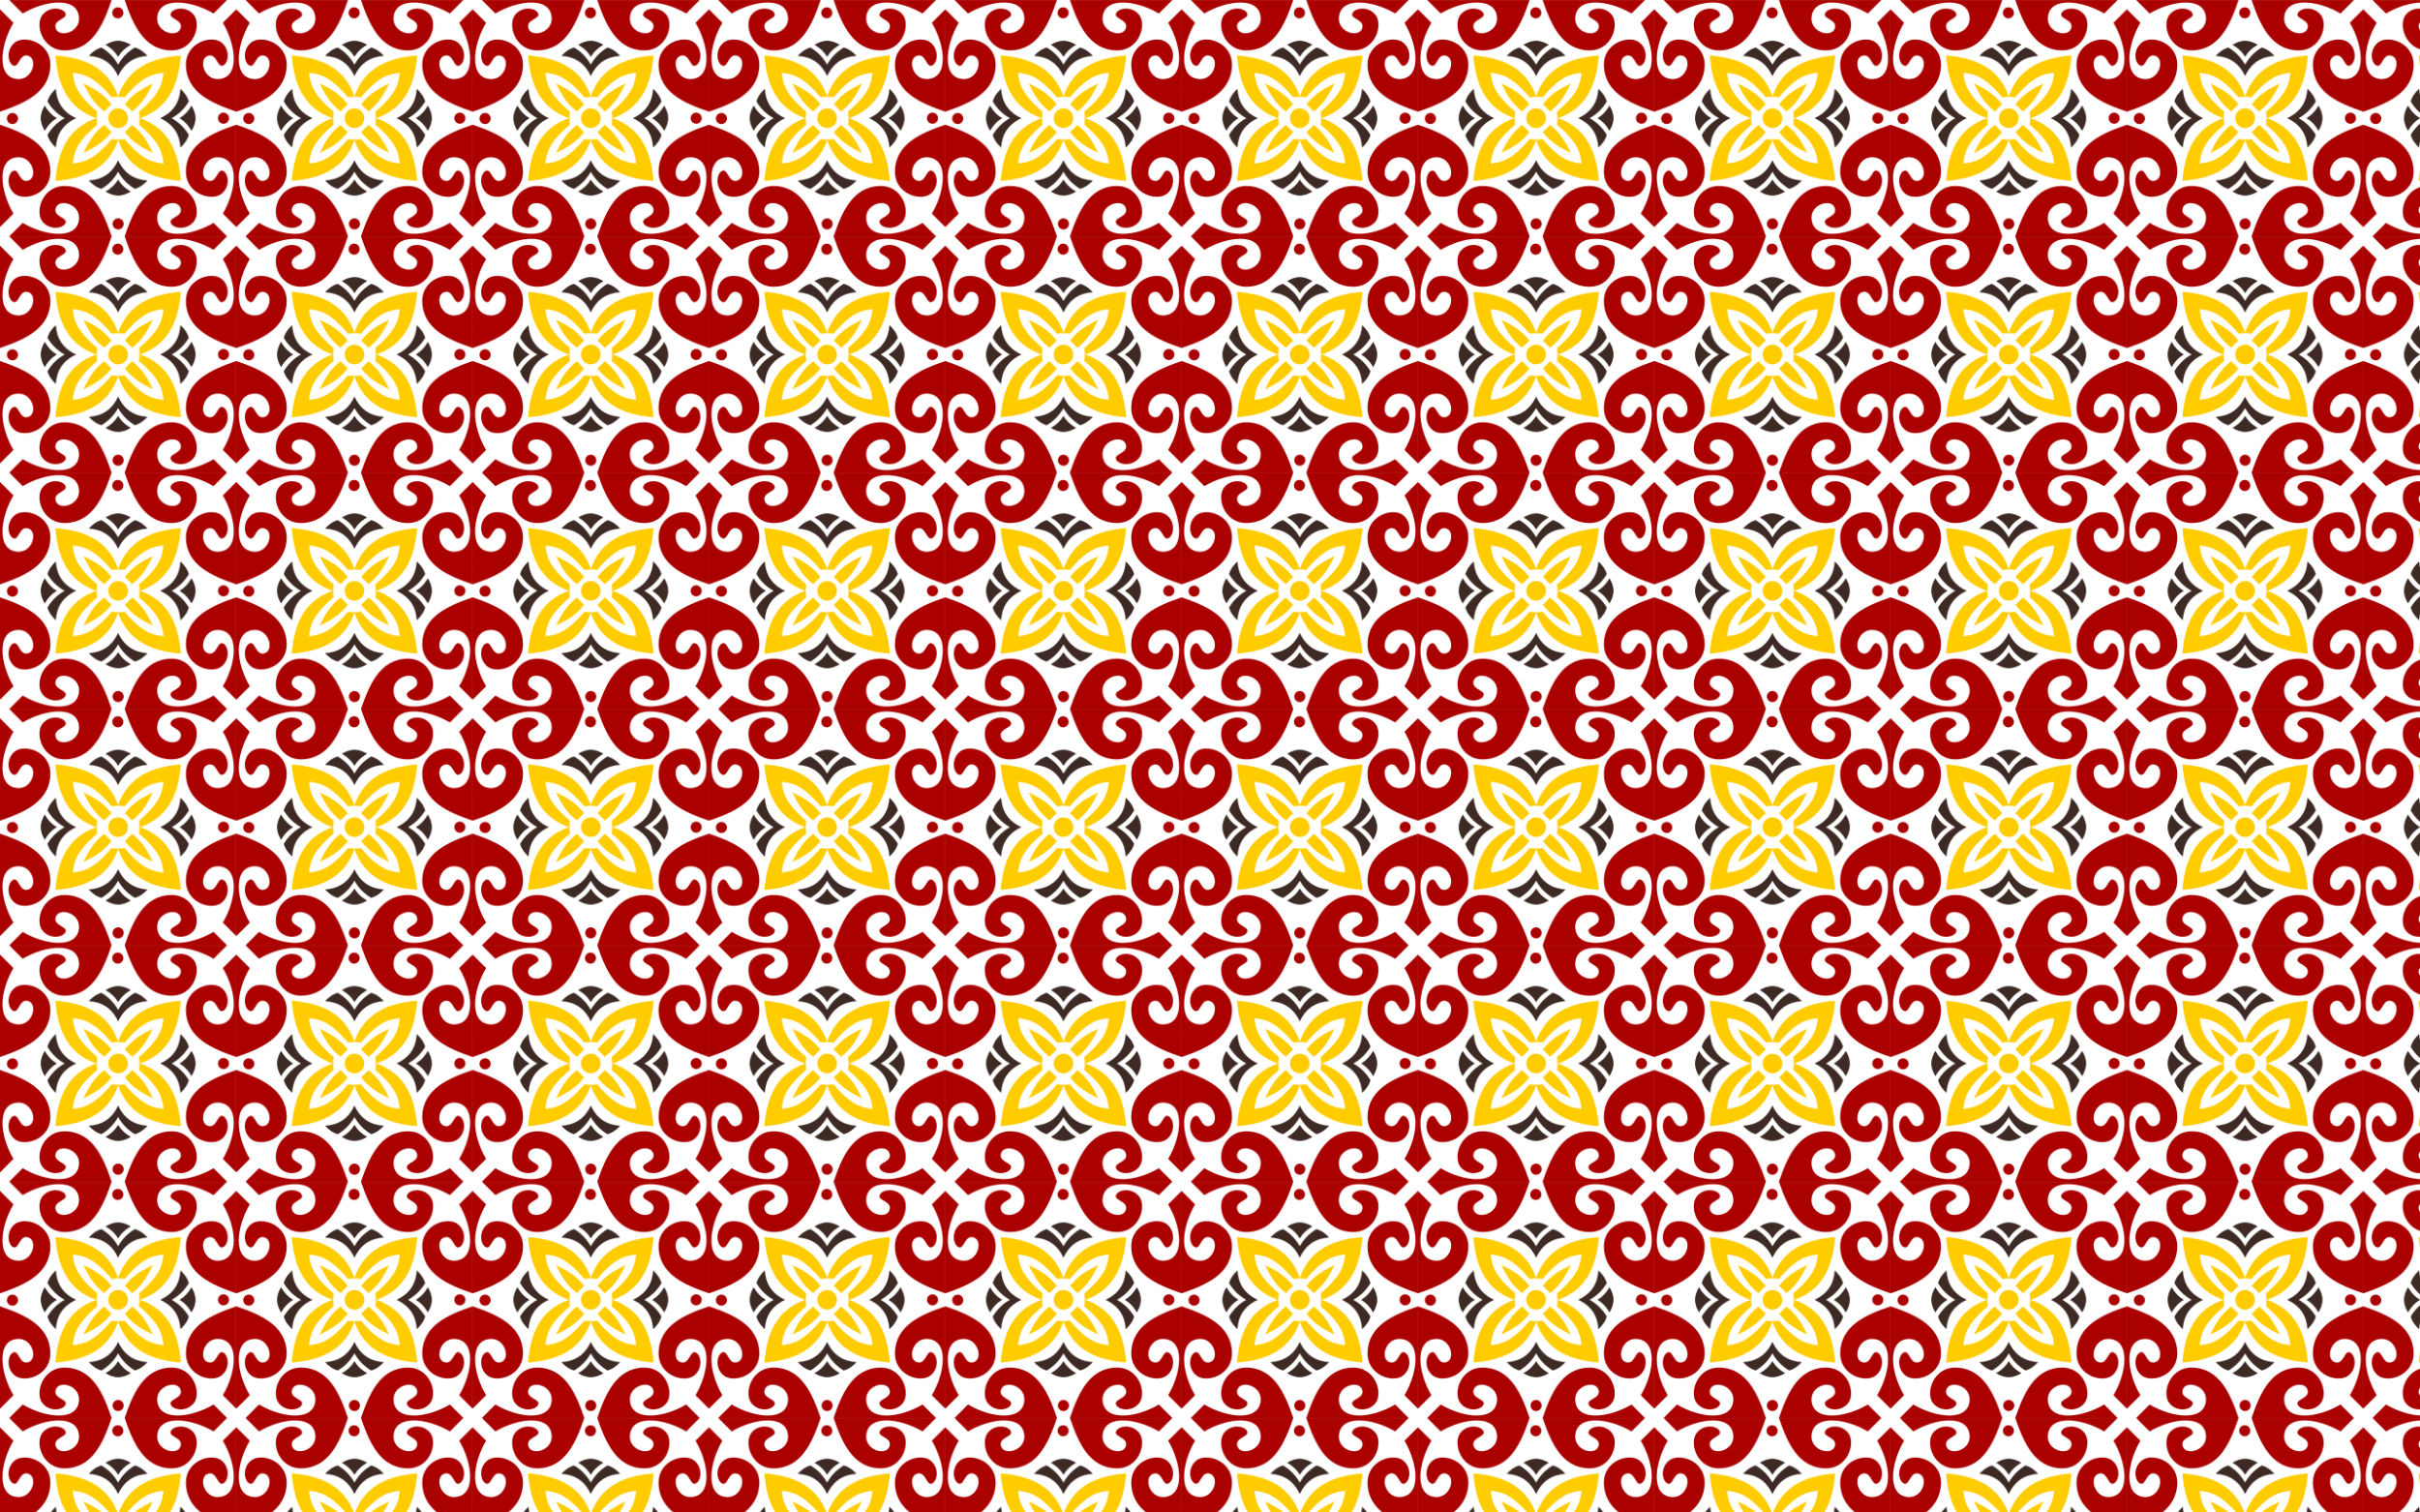 <?xml version="1.0" encoding="utf-8"?>

<!DOCTYPE svg PUBLIC "-//W3C//DTD SVG 1.1//EN" "http://www.w3.org/Graphics/SVG/1.1/DTD/svg11.dtd">
<svg version="1.1" id="Layer_1" xmlns="http://www.w3.org/2000/svg" xmlns:xlink="http://www.w3.org/1999/xlink" x="0px" y="0px"
	 viewBox="0 0 2560 1600" enable-background="new 0 0 2560 1600" xml:space="preserve">
<pattern  width="250" height="250" patternUnits="userSpaceOnUse" id="New_Pattern" viewBox="0 -250 250 250" overflow="visible">
	<g>
		<rect x="0" y="-250" fill="none" width="250" height="250"/>
		<g id="g4458_4_" transform="translate(-0.697,15.911)">
			<rect id="rect4173_4_" x="0.697" y="-265.911" fill="#FFFFFF" width="250" height="250"/>
			<g id="g4427_4_" transform="matrix(1.044,0,0,1.044,32.473,-49.144)">
				<path id="path4183_4_" fill="#3D2A25" d="M89.268-33.644c-3.866,7.015-9.399,12.895-16.897,17.395
					c-5.455-1.505-9.374-4.766-12.889-8.488c12.678-0.828,23.243-6.326,29.786-20.539c6.544,14.213,17.108,19.71,29.786,20.539
					c-3.515,3.722-7.434,6.983-12.889,8.488C98.667-20.75,93.135-26.629,89.268-33.644z"/>
				<path id="path4185_4_" fill="#3D2A25" d="M89.268-9.438c-4.765-0.023-9.097-1.847-12.811-4.087
					c5.895-3.325,9.988-7.434,12.811-12.156c2.823,4.722,6.915,8.831,12.811,12.156C98.366-11.285,94.033-9.461,89.268-9.438z"/>
				<path id="path4187_4_" fill="#FFCC00" d="M89.102-66.112c10.224,29.646,34.56,39.437,63.72,41.791
					c-2.354-29.161-12.145-53.496-41.791-63.72l-0.532,6.756c21.486,18.249,23.578,28.577,24.689,39.33
					c-10.753-1.11-21.08-3.203-39.33-24.689L89.102-66.112L89.102-66.112z"/>
				<path id="path4189_4_" fill="#FFCC00" d="M124.476-52.666c-4.947-9.839-9.431-19.332-21.071-28.388
					c-1.331,1.304-2.349,2.349-3.659,3.659c-1.309,1.309-2.355,2.327-3.659,3.659C105.144-62.097,114.637-57.613,124.476-52.666z"/>
				<path id="path4215_4_" fill="#FFCC00" d="M152.822-151.427c-29.161,2.354-53.496,12.145-63.72,41.791l6.756,0.532
					c18.249-21.486,28.577-23.579,39.33-24.689c-1.11,10.753-3.203,21.08-24.689,39.33l0.532,6.756
					C140.676-97.931,150.468-122.267,152.822-151.427z"/>
				<path id="path4217_4_" fill="#FFCC00" d="M103.405-94.694c11.64-9.056,16.124-18.549,21.071-28.388
					c-9.839,4.947-19.332,9.431-28.388,21.071c1.304,1.331,2.349,2.349,3.659,3.659C101.056-97.043,102.074-95.997,103.405-94.694
					L103.405-94.694z"/>
				<path id="path4221_4_" fill="#FFCC00" d="M25.715-151.427c2.354,29.161,12.145,53.496,41.791,63.72l0.532-6.756
					c-21.486-18.249-23.579-28.577-24.689-39.33c10.753,1.11,21.08,3.203,39.33,24.689l6.756-0.532
					C79.211-139.282,54.876-149.073,25.715-151.427z"/>
				<path id="path4223_4_" fill="#FFCC00" d="M82.449-102.011c-9.056-11.64-18.549-16.124-28.388-21.071
					c4.947,9.839,9.431,19.332,21.071,28.388c1.331-1.304,2.349-2.349,3.659-3.659C80.099-99.662,81.145-100.679,82.449-102.011
					L82.449-102.011z"/>
				<path id="path4227_4_" fill="#FFCC00" d="M25.715-24.321c29.161-2.354,53.496-12.145,63.72-41.791l-6.756-0.532
					C64.43-45.158,54.102-43.065,43.35-41.955c1.11-10.753,3.203-21.08,24.689-39.33l-0.532-6.756
					C37.861-77.817,28.069-53.481,25.715-24.321z"/>
				<path id="path4229_4_" fill="#FFCC00" d="M75.132-81.054c-11.64,9.056-16.124,18.549-21.071,28.388
					c9.839-4.947,19.332-9.431,28.388-21.071c-1.304-1.331-2.349-2.349-3.659-3.659C77.481-78.705,76.463-79.75,75.132-81.054
					L75.132-81.054z"/>
				<circle id="path4205_4_" fill="#FFCC00" cx="89.269" cy="-87.874" r="9.955"/>
				<circle id="path4207_4_" fill="#AA0000" cx="89.268" cy="19.232" r="5.606"/>
				<path id="path4203_4_" fill="#AA0000" d="M95.871,31.822c8.545-24.95,19.317-49.909,46.333-50.969
					c23.974-0.94,31.817,26.235,23.602,36.181c-7.878,9.536-22.15,6.574-23.453,0.528c-1.022-4.741,12.047-5.766,10.374-13.575
					c-2.384-11.131-24.512-5.551-23.861,9.558c0.962,22.328,34.173,18.277,57.096,4.679l13.598,13.598H95.871z"/>
				<path id="path4233_4_" fill="#AA0000" d="M208.965-81.272c-24.95,8.545-49.909,19.317-50.969,46.333
					c-0.94,23.974,26.235,31.817,36.181,23.602c9.536-7.878,6.574-22.15,0.528-23.453c-4.741-1.022-5.766,12.047-13.575,10.374
					c-11.131-2.384-5.551-24.512,9.558-23.861c22.328,0.962,18.277,34.173,4.679,57.096l13.598,13.598L208.965-81.272z"/>
				<path id="path4301_4_" fill="#AA0000" d="M208.965-94.476c-24.95-8.545-49.909-19.317-50.969-46.333
					c-0.94-23.974,26.235-31.817,36.181-23.602c9.536,7.878,6.574,22.15,0.528,23.453c-4.741,1.022-5.766-12.047-13.575-10.374
					c-11.131,2.384-5.551,24.512,9.558,23.861c22.328-0.962,18.277-34.173,4.679-57.096l13.598-13.598L208.965-94.476z"/>
				<path id="path4303_4_" fill="#AA0000" d="M95.871-207.57c8.545,24.95,19.317,49.909,46.333,50.969
					c23.974,0.94,31.817-26.235,23.602-36.181c-7.878-9.536-22.15-6.574-23.453-0.528c-1.022,4.741,12.047,5.766,10.374,13.575
					c-2.384,11.131-24.512,5.551-23.861-9.558c0.962-22.328,34.173-18.277,57.096-4.679l13.598-13.598H95.871z"/>
				<path id="path4307_4_" fill="#AA0000" d="M82.666-207.57c-8.545,24.95-19.317,49.909-46.333,50.969
					c-23.974,0.94-31.817-26.235-23.602-36.181c7.878-9.536,22.15-6.574,23.453-0.528c1.022,4.741-12.047,5.766-10.374,13.575
					c2.384,11.131,24.512,5.551,23.861-9.558c-0.962-22.328-34.173-18.277-57.096-4.679l-13.598-13.598H82.666z"/>
				<path id="path4309_4_" fill="#AA0000" d="M-30.428-94.476c24.95-8.545,49.909-19.317,50.969-46.333
					c0.94-23.974-26.235-31.817-36.181-23.602c-9.536,7.878-6.574,22.15-0.528,23.454c4.741,1.022,5.766-12.047,13.575-10.374
					c11.131,2.384,5.551,24.512-9.558,23.861c-22.328-0.962-18.277-34.173-4.679-57.096l-13.598-13.598L-30.428-94.476z"/>
				<path id="path4313_4_" fill="#AA0000" d="M-30.428-81.272c24.95,8.545,49.909,19.317,50.969,46.333
					C21.481-10.965-5.694-3.122-15.64-11.337c-9.536-7.878-6.574-22.15-0.528-23.453c4.741-1.022,5.766,12.047,13.575,10.374
					C8.538-26.8,2.959-48.929-12.151-48.278c-22.328,0.962-18.277,34.173-4.679,57.096l-13.598,13.598L-30.428-81.272z"/>
				<path id="path4315_4_" fill="#AA0000" d="M82.666,31.822c-8.545-24.95-19.317-49.909-46.333-50.969
					C12.36-20.087,4.516,7.089,12.732,17.034c7.878,9.536,22.15,6.574,23.453,0.528c1.022-4.741-12.047-5.766-10.374-13.575
					c2.384-11.131,24.512-5.551,23.861,9.558C48.71,35.874,15.499,31.822-7.424,18.224l-13.598,13.598L82.666,31.822z"/>
				<path id="path4319_4_" fill="#3D2A25" d="M143.498-87.874c7.015,3.866,12.895,9.399,17.395,16.897
					c-1.505,5.455-4.766,9.374-8.488,12.889c-0.828-12.678-6.326-23.243-20.539-29.786c14.213-6.544,19.71-17.108,20.539-29.786
					c3.722,3.515,6.983,7.434,8.488,12.889C156.393-97.273,150.513-91.74,143.498-87.874z"/>
				<path id="path4321_4_" fill="#3D2A25" d="M167.705-87.874c-0.023,4.765-1.847,9.097-4.087,12.811
					c-3.325-5.895-7.434-9.988-12.156-12.811c4.722-2.823,8.831-6.915,12.156-12.811C165.857-96.971,167.682-92.639,167.705-87.874z
					"/>
				<path id="path4325_4_" fill="#3D2A25" d="M89.269-142.104c3.866-7.015,9.399-12.895,16.897-17.395
					c5.455,1.505,9.374,4.766,12.889,8.488c-12.678,0.828-23.243,6.326-29.786,20.539c-6.544-14.213-17.108-19.71-29.786-20.539
					c3.515-3.722,7.434-6.983,12.889-8.488C79.87-154.998,85.402-149.118,89.269-142.104z"/>
				<path id="path4327_4_" fill="#3D2A25" d="M89.269-166.31c4.765,0.023,9.097,1.847,12.811,4.087
					c-5.895,3.325-9.988,7.434-12.811,12.156c-2.823-4.722-6.915-8.831-12.811-12.156C80.171-164.463,84.504-166.287,89.269-166.31z
					"/>
				<path id="path4331_4_" fill="#3D2A25" d="M35.039-87.874c-7.015-3.866-12.895-9.399-17.395-16.897
					c1.505-5.455,4.766-9.374,8.488-12.889c0.828,12.678,6.326,23.243,20.539,29.786C32.458-81.33,26.96-70.766,26.132-58.088
					c-3.722-3.515-6.983-7.434-8.488-12.889C22.144-78.475,28.024-84.007,35.039-87.874z"/>
				<path id="path4333_4_" fill="#3D2A25" d="M14.919-75.063c-2.239-3.713-4.064-8.046-4.087-12.811
					c0.023-4.765,1.847-9.097,4.087-12.811c3.325,5.895,7.434,9.988,12.156,12.811C22.353-85.051,18.244-80.959,14.919-75.063
					L14.919-75.063z"/>
				<circle id="circle4405_4_" fill="#AA0000" cx="196.04" cy="-87.874" r="5.606"/>
				<circle id="circle4407_4_" fill="#AA0000" cx="88.935" cy="-194.646" r="5.606"/>
				<circle id="circle4409_4_" fill="#AA0000" cx="-17.837" cy="-87.54" r="5.606"/>
			</g>
		</g>
	</g>
</pattern>
<rect fill="url(#New_Pattern)" width="2560" height="1600"/>
</svg>
